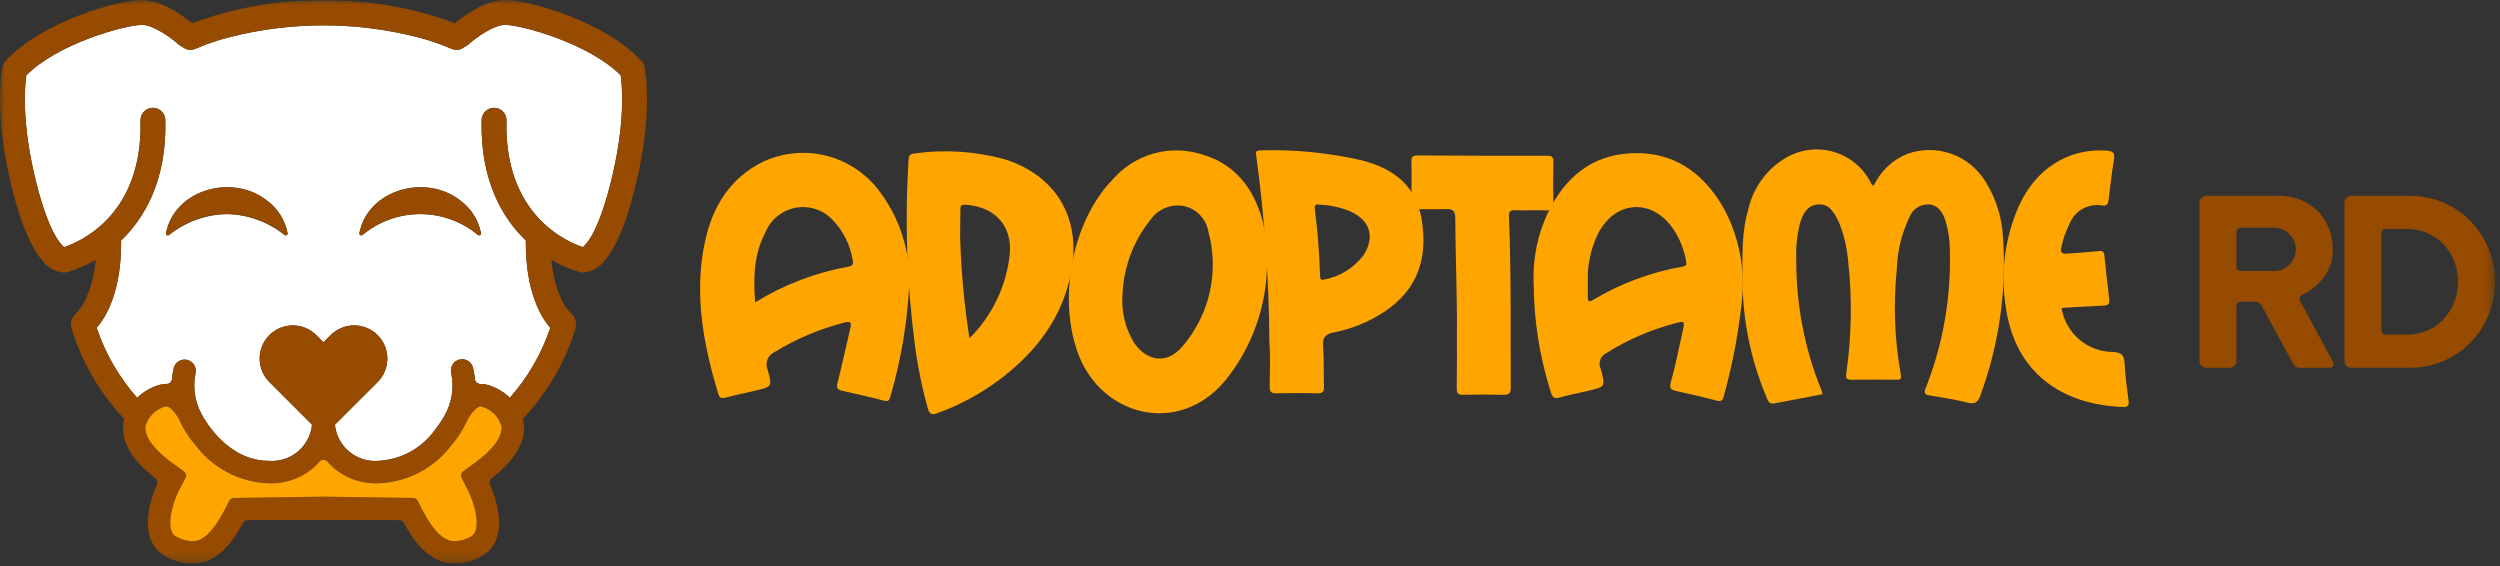 <svg width="265" height="60" viewBox="0 0 265 60" fill="none" xmlns="http://www.w3.org/2000/svg">
<rect x="0" y="0" width="265" height="60" fill="#333333" stroke="none"/>
<g clip-path="url(#clip0_24_2)">
<mask id="mask0_24_2" style="mask-type:luminance" maskUnits="userSpaceOnUse" x="0" y="0" width="265" height="60">
<path d="M264.485 0H0V59.745H264.485V0Z" fill="white"/>
</mask>
<g mask="url(#mask0_24_2)">
<path d="M193.192 41.786C191.477 42.112 189.782 42.427 188.092 42.76C187.664 42.844 187.492 42.673 187.332 42.288C185.659 38.412 184.767 34.243 184.71 30.022C184.71 27.38 184.554 24.739 185.326 22.164C185.582 21.041 186.064 19.981 186.742 19.049C187.42 18.118 188.28 17.334 189.271 16.745C190.025 16.296 190.864 16.005 191.735 15.892C192.606 15.779 193.491 15.845 194.335 16.087C195.179 16.329 195.965 16.741 196.644 17.297C197.324 17.854 197.882 18.544 198.284 19.325C198.356 19.451 198.363 19.642 198.622 19.668C199.333 18.159 200.581 16.968 202.122 16.329C203.643 15.771 205.311 15.762 206.838 16.302C208.365 16.843 209.656 17.9 210.487 19.29C211.588 21.063 212.218 23.087 212.318 25.171C212.708 30.869 211.888 36.584 209.91 41.942C209.625 42.703 209.303 42.859 208.54 42.672C207.231 42.35 205.894 42.132 204.56 41.92C203.994 41.83 203.92 41.647 204.129 41.126C205.969 36.462 206.838 31.471 206.681 26.46C206.683 25.421 206.527 24.388 206.22 23.395C205.931 22.528 205.484 21.748 204.446 21.667C204 21.652 203.561 21.778 203.19 22.027C202.82 22.276 202.538 22.635 202.383 23.054C201.558 24.793 201.105 26.685 201.056 28.609C200.68 32.304 200.825 36.034 201.486 39.689C201.575 40.119 201.497 40.254 201.062 40.25C199.457 40.237 197.851 40.231 196.247 40.25C195.721 40.257 195.63 40.07 195.709 39.577C196.278 35.589 196.339 31.544 195.89 27.541C195.787 26.381 195.538 25.238 195.148 24.141C195.047 23.844 194.926 23.553 194.787 23.272C194.341 22.409 193.818 21.566 192.687 21.672C191.54 21.78 191.1 22.678 190.805 23.654C190.482 24.904 190.347 26.195 190.405 27.485C190.372 32.245 191.281 36.964 193.079 41.371C193.126 41.507 193.165 41.646 193.196 41.786" fill="#FFA500"/>
<path d="M96.391 29.893C96.211 33.985 95.542 38.041 94.398 41.974C94.28 42.434 94.179 42.597 93.661 42.46C92.203 42.075 90.729 41.751 89.261 41.42C88.761 41.308 88.639 41.12 88.779 40.575C89.272 38.659 89.679 36.72 90.134 34.795C90.283 34.168 90.158 34.036 89.499 34.195C86.907 34.858 84.429 35.903 82.145 37.295C81.968 37.369 81.807 37.477 81.672 37.614C81.537 37.75 81.43 37.912 81.358 38.09C81.286 38.268 81.25 38.459 81.252 38.651C81.254 38.843 81.295 39.033 81.371 39.209C81.876 40.99 81.846 40.998 80.027 41.417C78.986 41.657 77.942 41.886 76.906 42.145C76.506 42.245 76.28 42.211 76.141 41.753C74.536 36.462 73.541 31.1 74.732 25.59C75.527 21.9 77.388 18.852 80.911 17.131C83.033 16.151 85.43 15.939 87.69 16.533C89.951 17.127 91.935 18.488 93.301 20.385C95.345 23.127 96.431 26.465 96.391 29.885M80.05 32.046C83.088 30.176 86.448 28.89 89.958 28.254C90.485 28.154 90.452 27.884 90.377 27.525C90.117 25.964 89.397 24.516 88.31 23.366C87.821 22.825 87.202 22.417 86.512 22.181C85.822 21.945 85.083 21.888 84.365 22.016C83.647 22.144 82.974 22.453 82.407 22.913C81.842 23.373 81.402 23.969 81.13 24.646C79.917 26.924 79.84 29.392 80.051 32.046" fill="#FFA500"/>
<path d="M162.561 29.979C162.46 27.362 163.005 24.76 164.148 22.404C165.954 18.765 168.748 16.425 172.948 16.241C177.333 16.048 180.44 18.224 182.602 21.872C184.336 24.973 185.042 28.544 184.618 32.072C184.26 35.418 183.627 38.73 182.726 41.972C182.598 42.485 182.435 42.594 181.908 42.45C180.514 42.07 179.099 41.769 177.69 41.45C177.183 41.334 176.908 41.229 177.102 40.534C177.602 38.751 177.955 36.928 178.361 35.12C178.61 34.014 178.601 33.996 177.471 34.294C174.916 34.972 172.479 36.035 170.245 37.448C169.965 37.581 169.747 37.817 169.636 38.106C169.524 38.395 169.527 38.716 169.645 39.003C169.661 39.064 169.689 39.121 169.704 39.182C170.169 40.998 170.17 41 168.356 41.425C167.346 41.661 166.324 41.852 165.328 42.136C164.761 42.298 164.558 42.136 164.396 41.603C163.199 37.847 162.583 33.931 162.568 29.989M168.307 29.989C168.307 30.489 168.314 30.996 168.307 31.499C168.3 32.002 168.507 32.009 168.875 31.783C171.794 30.039 175.008 28.844 178.358 28.258C178.75 28.183 178.792 28.046 178.729 27.697C178.525 26.484 178.068 25.327 177.388 24.302C175.138 20.978 171.219 21.209 169.388 24.779C168.6 26.398 168.23 28.189 168.314 29.987" fill="#FFA500"/>
<path d="M134.306 27.544C134.367 32.173 132.816 36.68 129.918 40.291C124.966 46.247 116.966 44.11 114.418 37.828C112.018 31.899 113.595 23.44 117.99 18.978C119.117 17.691 120.591 16.757 122.235 16.286C123.88 15.816 125.625 15.829 127.262 16.324C130.82 17.307 132.81 19.818 133.788 23.246C134.166 24.647 134.34 26.095 134.302 27.546M118.984 31.23C118.855 32.983 119.263 34.734 120.154 36.249C121.534 38.349 123.748 38.638 125.34 36.719C126.76 35.069 127.753 33.096 128.232 30.972C128.71 28.849 128.66 26.64 128.086 24.541C127.971 23.883 127.662 23.274 127.199 22.793C126.736 22.312 126.139 21.98 125.486 21.841C124.816 21.716 124.124 21.789 123.494 22.05C122.865 22.311 122.325 22.75 121.94 23.312C120.126 25.565 119.091 28.344 118.988 31.234" fill="#FFA500"/>
<path d="M96.962 36.428C96.122 30.003 95.9 23.512 96.3 17.045C96.326 16.621 96.356 16.325 96.877 16.275C100.092 15.816 103.367 16.023 106.499 16.882C112.182 18.689 114.828 23.474 113.41 29.51C112.256 34.423 109.181 37.996 105.142 40.821C103.354 42.05 101.418 43.047 99.38 43.791C98.721 44.038 98.509 43.867 98.343 43.267C97.715 41.025 97.254 38.739 96.963 36.429M102.763 35.861C105.179 33.463 106.689 30.302 107.035 26.915C107.321 23.91 105.428 21.915 102.37 21.703C101.948 21.674 101.803 21.75 101.805 22.175C101.811 23.242 101.756 24.311 101.783 25.375C101.891 28.887 102.218 32.388 102.762 35.859" fill="#FFA500"/>
<path d="M134.554 36.18C134.509 29.635 134.049 23.099 133.177 16.612C133.127 16.28 132.984 15.939 133.594 15.941C137.243 15.831 140.89 16.194 144.446 17.021C147.728 17.899 150.101 19.654 150.697 23.256C151.37 27.326 150.303 30.665 146.777 33.024C145.119 34.118 143.263 34.876 141.314 35.256C140.408 35.44 140.188 35.83 140.25 36.702C140.35 38.112 140.287 39.532 140.343 40.947C140.366 41.526 140.195 41.709 139.607 41.692C138.192 41.65 136.774 41.659 135.359 41.692C134.822 41.703 134.577 41.607 134.587 40.982C134.615 39.19 134.661 37.396 134.556 36.182M139.944 21.707C139.568 21.616 139.299 21.661 139.372 22.199C139.688 24.538 139.84 26.89 139.93 29.247C139.94 29.518 139.966 29.747 140.361 29.633C141.982 29.326 143.438 28.444 144.461 27.149C145.811 25.195 145.261 23.33 143.086 22.387C142.086 21.976 141.021 21.746 139.94 21.708" fill="#FFA500"/>
<path d="M218.522 32.641C218.729 33.936 219.39 35.116 220.385 35.971C221.381 36.825 222.647 37.299 223.959 37.307C224.797 37.358 225.159 37.568 225.2 38.453C225.266 39.8 225.46 41.142 225.629 42.483C225.691 42.978 225.55 43.154 225.035 43.137C218.573 42.914 213.563 39.514 212.608 32.498C212.043 28.903 212.518 25.222 213.975 21.888C215.79 17.853 219.246 15.7 223.275 15.962C224.047 16.012 224.197 16.262 224.068 16.993C223.829 18.353 223.702 19.733 223.522 21.104C223.468 21.52 223.422 21.871 222.797 21.777C222.106 21.664 221.398 21.785 220.784 22.121C220.17 22.457 219.686 22.989 219.409 23.631C219.002 24.447 218.697 25.309 218.502 26.2C218.351 26.765 218.581 26.932 219.12 26.884C220.22 26.784 221.32 26.748 222.407 26.619C222.851 26.566 223.026 26.636 223.071 27.1C223.218 28.633 223.384 30.164 223.576 31.691C223.648 32.26 223.405 32.379 222.902 32.399C221.459 32.455 220.018 32.555 218.522 32.641Z" fill="#FFA500"/>
<path d="M154.431 35.209C154.465 31.209 154.277 27.219 154.259 23.225C154.259 22.441 154.121 22.125 153.234 22.162C152.796 22.18 150.703 22.191 150.447 22.172C149.621 22.112 149.619 21.744 149.619 20.33C149.619 19.26 149.642 18.189 149.61 17.12C149.595 16.62 149.76 16.475 150.254 16.478C153.842 16.506 160.419 16.516 164.007 16.508C164.495 16.508 164.668 16.645 164.659 17.145C164.632 18.624 164.623 20.104 164.659 21.583C164.676 22.204 164.408 22.326 163.871 22.301C163.18 22.268 161.255 22.313 160.564 22.287C160.064 22.268 159.927 22.459 159.948 22.956C160.206 28.994 160.097 35.037 160.143 41.078C160.143 41.715 159.943 41.867 159.343 41.85C157.928 41.81 156.51 41.812 155.094 41.85C154.547 41.864 154.407 41.686 154.415 41.158C154.444 39.176 154.427 37.193 154.427 35.21" fill="#FFA500"/>
<path d="M233.152 21.537C233.143 21.432 233.157 21.326 233.193 21.228C233.229 21.129 233.286 21.039 233.361 20.964C233.435 20.89 233.525 20.833 233.624 20.797C233.723 20.761 233.828 20.747 233.933 20.756H241.59C242.342 20.75 243.088 20.885 243.79 21.156C244.462 21.417 245.077 21.806 245.6 22.302C246.127 22.806 246.544 23.413 246.824 24.086C247.129 24.829 247.279 25.627 247.267 26.43C247.297 27.481 246.976 28.512 246.355 29.36C245.752 30.163 244.967 30.81 244.063 31.248C243.998 31.27 243.938 31.307 243.889 31.356C243.84 31.405 243.803 31.464 243.781 31.529C243.758 31.595 243.751 31.664 243.759 31.733C243.767 31.801 243.791 31.867 243.829 31.925L247.267 38.306C247.316 38.375 247.346 38.456 247.355 38.54C247.364 38.625 247.352 38.71 247.319 38.788C247.252 38.921 247.096 38.988 246.85 38.988H243.803C243.646 38.988 243.492 38.943 243.36 38.858C243.226 38.777 243.118 38.659 243.048 38.519L239.766 32.451C239.696 32.311 239.588 32.194 239.454 32.112C239.322 32.027 239.168 31.982 239.011 31.982H237.578C237.507 31.972 237.435 31.978 237.367 32.001C237.299 32.023 237.238 32.061 237.187 32.112C237.136 32.163 237.098 32.224 237.076 32.292C237.053 32.36 237.047 32.432 237.057 32.503V38.203C237.066 38.308 237.052 38.413 237.016 38.512C236.98 38.611 236.923 38.701 236.849 38.776C236.774 38.85 236.684 38.907 236.585 38.943C236.486 38.979 236.381 38.993 236.276 38.984H233.932C233.827 38.993 233.722 38.979 233.623 38.943C233.524 38.907 233.434 38.85 233.36 38.776C233.285 38.701 233.228 38.611 233.192 38.512C233.156 38.413 233.142 38.308 233.151 38.203L233.152 21.537ZM241.07 28.726C241.375 28.728 241.677 28.666 241.956 28.544C242.505 28.307 242.943 27.869 243.18 27.32C243.3 27.04 243.362 26.739 243.362 26.434C243.362 26.13 243.3 25.829 243.18 25.549C242.943 25 242.505 24.562 241.956 24.325C241.677 24.203 241.375 24.141 241.07 24.143H237.58C237.509 24.133 237.437 24.139 237.369 24.162C237.301 24.184 237.24 24.222 237.189 24.273C237.138 24.324 237.1 24.385 237.078 24.453C237.055 24.521 237.049 24.593 237.059 24.664V28.2C237.049 28.271 237.055 28.343 237.078 28.411C237.1 28.479 237.138 28.54 237.189 28.591C237.24 28.642 237.301 28.68 237.369 28.702C237.437 28.725 237.509 28.731 237.58 28.721L241.07 28.726Z" fill="#964B00"/>
<path d="M248.518 21.538C248.509 21.433 248.523 21.328 248.559 21.229C248.595 21.13 248.652 21.04 248.727 20.965C248.801 20.891 248.891 20.834 248.99 20.798C249.089 20.762 249.194 20.748 249.299 20.757H255.472C256.663 20.752 257.843 20.987 258.942 21.448C260.04 21.909 261.035 22.587 261.866 23.44C262.678 24.28 263.327 25.263 263.78 26.34C264.25 27.457 264.489 28.657 264.48 29.869C264.488 31.085 264.25 32.29 263.78 33.411C263.331 34.49 262.682 35.474 261.866 36.311C261.048 37.144 260.075 37.807 259.001 38.265C257.887 38.745 256.685 38.989 255.472 38.981H249.299C249.194 38.99 249.089 38.976 248.99 38.94C248.891 38.904 248.801 38.847 248.727 38.773C248.652 38.698 248.595 38.608 248.559 38.509C248.523 38.41 248.509 38.305 248.518 38.2V21.538ZM255.186 35.472C255.921 35.478 256.65 35.327 257.322 35.029C257.967 34.745 258.547 34.333 259.028 33.818C259.51 33.299 259.89 32.694 260.148 32.034C260.418 31.345 260.554 30.612 260.548 29.872C260.553 29.128 260.417 28.39 260.148 27.697C259.894 27.035 259.513 26.43 259.028 25.913C258.544 25.404 257.964 24.997 257.322 24.713C256.65 24.415 255.921 24.264 255.186 24.27H252.946C252.875 24.26 252.803 24.266 252.735 24.289C252.667 24.311 252.606 24.349 252.555 24.4C252.504 24.451 252.466 24.512 252.444 24.58C252.421 24.648 252.415 24.72 252.425 24.791V34.949C252.415 35.02 252.421 35.092 252.444 35.16C252.466 35.228 252.504 35.289 252.555 35.34C252.606 35.391 252.667 35.429 252.735 35.451C252.803 35.474 252.875 35.48 252.946 35.47L255.186 35.472Z" fill="#964B00"/>
<path d="M65.791 7.98C65.956 9.119 66.325 13.126 64.691 19.544C63.402 24.592 62.173 25.893 61.783 26.192C60.183 25.668 53.425 22.851 53.69 12.781C53.695 12.608 53.665 12.436 53.603 12.274C53.541 12.112 53.448 11.964 53.329 11.839C53.21 11.713 53.067 11.612 52.909 11.542C52.751 11.471 52.58 11.433 52.407 11.428C52.234 11.423 52.062 11.453 51.9 11.515C51.738 11.577 51.59 11.67 51.465 11.789C51.339 11.908 51.238 12.051 51.168 12.209C51.097 12.367 51.059 12.538 51.054 12.711C50.88 19.322 53.429 23.278 55.74 25.493C55.686 30.905 57.354 33.625 58.333 34.75C57.414 37.482 55.957 40.002 54.048 42.161C53.399 41.543 52.616 41.083 51.761 40.816C51.493 40.738 51.215 40.697 50.935 40.696H50.917C50.774 40.699 50.635 40.648 50.527 40.553C50.42 40.458 50.353 40.326 50.339 40.183C50.306 39.781 50.242 39.381 50.147 38.989C50.11 38.837 50.044 38.694 49.952 38.568C49.86 38.441 49.744 38.334 49.611 38.253C49.477 38.171 49.329 38.117 49.175 38.093C49.02 38.068 48.862 38.075 48.711 38.111C48.559 38.148 48.415 38.215 48.289 38.306C48.163 38.399 48.056 38.515 47.974 38.648C47.893 38.781 47.838 38.929 47.814 39.084C47.79 39.238 47.796 39.396 47.833 39.548C48.158 41.112 47.894 42.742 47.091 44.123C46.794 44.639 46.458 45.132 46.085 45.596C46.081 45.6 46.078 45.605 46.076 45.61C45.386 46.565 44.49 47.353 43.454 47.914C42.417 48.475 41.268 48.795 40.091 48.85C38.977 48.939 37.873 48.587 37.016 47.871C36.159 47.155 35.617 46.131 35.506 45.019L39.269 41.256L40.03 40.495C40.69 39.834 41.059 38.939 41.059 38.005C41.058 37.072 40.686 36.177 40.026 35.517C39.365 34.858 38.469 34.488 37.536 34.489C36.602 34.49 35.708 34.861 35.048 35.522L34.287 36.282L33.526 35.522C32.866 34.862 31.972 34.492 31.039 34.492C30.106 34.492 29.212 34.862 28.552 35.522C27.892 36.182 27.522 37.076 27.522 38.009C27.522 38.942 27.892 39.836 28.552 40.496L29.313 41.257L33.074 45.02C32.963 46.132 32.421 47.156 31.564 47.872C30.707 48.588 29.603 48.94 28.489 48.851C24.189 48.851 21.775 44.674 21.365 43.898C20.646 42.572 20.421 41.034 20.729 39.557C20.795 39.253 20.738 38.935 20.573 38.672C20.407 38.409 20.145 38.221 19.843 38.149C19.54 38.076 19.222 38.125 18.955 38.285C18.688 38.444 18.494 38.702 18.415 39.003C18.322 39.391 18.259 39.785 18.227 40.183C18.213 40.325 18.147 40.457 18.04 40.552C17.933 40.647 17.795 40.699 17.652 40.696H17.648C17.369 40.697 17.092 40.737 16.825 40.816C15.969 41.083 15.185 41.544 14.536 42.163C12.626 40.003 11.168 37.481 10.248 34.748C11.227 33.623 12.896 30.903 12.841 25.491C15.153 23.276 17.701 19.32 17.527 12.709C17.522 12.536 17.484 12.365 17.413 12.207C17.343 12.049 17.242 11.906 17.116 11.787C16.991 11.668 16.843 11.575 16.681 11.513C16.519 11.451 16.347 11.421 16.174 11.426C16.001 11.431 15.83 11.469 15.672 11.54C15.514 11.61 15.371 11.711 15.252 11.837C15.133 11.962 15.04 12.11 14.978 12.272C14.916 12.434 14.886 12.606 14.891 12.779C15.156 22.85 8.4 25.666 6.798 26.19C6.409 25.89 5.179 24.59 3.892 19.542C2.253 13.125 2.623 9.118 2.792 7.978C6.138 4.615 13.195 2.672 15.008 2.638C16.17 2.617 18.03 3.899 18.931 4.713C19.046 4.817 19.179 4.9 19.323 4.957C19.517 5.127 19.756 5.237 20.011 5.273C20.266 5.308 20.526 5.268 20.759 5.157C21.938 4.646 23.158 4.232 24.405 3.921C30.893 2.278 37.688 2.278 44.176 3.921C45.423 4.232 46.642 4.646 47.821 5.157C47.998 5.242 48.193 5.285 48.389 5.285C48.709 5.284 49.018 5.168 49.259 4.958C49.404 4.9 49.537 4.816 49.653 4.712C50.553 3.898 52.412 2.612 53.574 2.637C55.387 2.672 62.443 4.615 65.791 7.98ZM50.662 24.909C50.695 24.933 50.735 24.947 50.776 24.949C50.817 24.951 50.858 24.94 50.893 24.919C50.928 24.897 50.956 24.866 50.973 24.829C50.99 24.791 50.996 24.75 50.989 24.709C50.708 23.293 49.896 22.037 48.721 21.198C45.121 18.425 39.016 20.062 38.093 24.709C38.087 24.75 38.092 24.792 38.11 24.829C38.127 24.866 38.155 24.898 38.19 24.919C38.226 24.941 38.267 24.951 38.308 24.95C38.349 24.948 38.389 24.933 38.422 24.909C40.14 23.477 42.305 22.692 44.542 22.692C46.779 22.692 48.944 23.477 50.662 24.909ZM30.162 24.909C30.195 24.933 30.235 24.947 30.276 24.949C30.316 24.95 30.357 24.94 30.392 24.918C30.427 24.897 30.454 24.865 30.471 24.828C30.488 24.791 30.494 24.749 30.487 24.709C30.206 23.292 29.395 22.036 28.219 21.198C24.619 18.425 18.514 20.062 17.591 24.709C17.585 24.75 17.591 24.791 17.609 24.828C17.626 24.866 17.654 24.897 17.689 24.918C17.724 24.939 17.765 24.95 17.806 24.948C17.847 24.947 17.887 24.933 17.92 24.909C19.664 23.523 21.813 22.744 24.04 22.692C26.268 22.744 28.417 23.523 30.162 24.909Z" fill="white"/>
<path d="M50.989 24.713C50.996 24.754 50.99 24.795 50.973 24.833C50.956 24.87 50.928 24.901 50.893 24.923C50.858 24.944 50.817 24.955 50.776 24.953C50.735 24.951 50.695 24.937 50.662 24.913C48.944 23.481 46.779 22.696 44.542 22.696C42.305 22.696 40.14 23.481 38.422 24.913C38.389 24.938 38.349 24.952 38.308 24.953C38.267 24.955 38.226 24.945 38.19 24.923C38.155 24.902 38.127 24.87 38.11 24.833C38.092 24.796 38.087 24.754 38.093 24.713C39.016 20.066 45.117 18.429 48.721 21.202C49.896 22.041 50.708 23.297 50.989 24.713Z" fill="#964B00"/>
<path d="M48.285 46.657C48.211 46.757 48.144 46.838 48.085 46.907C48.14 46.838 48.206 46.756 48.285 46.657Z" fill="#964B00"/>
<path d="M48.091 46.907C48.068 46.933 48.049 46.96 48.029 46.981C48.047 46.96 48.068 46.934 48.091 46.907Z" fill="#964B00"/>
<path d="M48.029 46.98L47.978 47.04C47.992 47.022 48.009 47.003 48.029 46.98Z" fill="#964B00"/>
<path d="M47.978 47.04C47.961 47.061 47.944 47.081 47.925 47.1L47.978 47.04Z" fill="#964B00"/>
<path d="M47.914 47.112C47.911 47.115 47.909 47.118 47.907 47.121L47.916 47.112" fill="#964B00"/>
<path d="M18.223 49.041L19.491 49.962C19.599 50.042 19.676 50.157 19.706 50.288C19.737 50.419 19.72 50.557 19.658 50.676L18.941 52.049C18.507 52.912 17.751 55.068 18.173 56.265C18.201 56.346 18.238 56.425 18.282 56.499C18.337 56.586 18.404 56.665 18.482 56.733C18.608 56.842 18.749 56.931 18.9 57C19.359 57.224 19.86 57.351 20.37 57.371C21.107 57.371 22.27 57.025 23.8 54.057L24.3 53.09C24.325 53.045 24.354 53.002 24.388 52.963C24.439 52.908 24.501 52.863 24.57 52.832C24.639 52.801 24.713 52.784 24.788 52.782L25.878 52.77L34.254 52.649H34.321L42.695 52.77L43.783 52.782C43.885 52.784 43.985 52.814 44.071 52.868C44.158 52.922 44.228 52.999 44.274 53.09L44.774 54.057C46.307 57.025 47.468 57.371 48.206 57.371C48.718 57.351 49.22 57.225 49.681 57C49.85 56.941 50.004 56.843 50.13 56.715C50.256 56.588 50.352 56.433 50.409 56.263C50.831 55.055 50.059 52.863 49.641 52.052L48.932 50.67C48.87 50.551 48.853 50.413 48.884 50.283C48.915 50.152 48.992 50.037 49.101 49.958L50.358 49.044C52.313 47.618 53.329 46.189 53.143 45.12C52.995 44.639 52.729 44.202 52.369 43.85C52.01 43.497 51.569 43.239 51.085 43.1C51.036 43.083 50.984 43.073 50.932 43.072C50.532 43.072 49.791 43.972 49.464 44.707C49.464 44.707 49.357 44.936 49.276 45.085C49.086 45.45 48.876 45.805 48.647 46.147C48.587 46.235 48.531 46.318 48.476 46.395C48.407 46.49 48.344 46.578 48.284 46.655C48.21 46.755 48.143 46.836 48.084 46.905C48.061 46.931 48.04 46.958 48.022 46.979C48.004 47 47.985 47.021 47.971 47.039L47.918 47.099C47.915 47.103 47.911 47.107 47.907 47.111L47.898 47.12C46.99 48.349 45.815 49.356 44.462 50.066C43.109 50.776 41.613 51.17 40.086 51.22C39.155 51.258 38.226 51.106 37.356 50.771C36.486 50.436 35.694 49.927 35.029 49.274C34.916 49.161 34.809 49.042 34.709 48.924C34.657 48.863 34.592 48.814 34.519 48.78C34.446 48.746 34.366 48.729 34.286 48.729C34.206 48.729 34.126 48.746 34.053 48.78C33.98 48.814 33.915 48.863 33.863 48.924C33.838 48.954 33.812 48.984 33.786 49.012C33.709 49.1 33.628 49.19 33.543 49.274C32.878 49.926 32.086 50.436 31.216 50.77C30.346 51.105 29.417 51.258 28.486 51.22C26.962 51.17 25.468 50.776 24.118 50.068C22.767 49.36 21.594 48.355 20.686 47.13C20.682 47.127 20.678 47.123 20.674 47.119L20.554 46.984C20.427 46.833 20.211 46.564 19.96 46.196C19.918 46.134 19.876 46.069 19.832 46.003C19.723 45.836 19.611 45.651 19.496 45.453C19.427 45.333 19.359 45.207 19.29 45.077C19.244 44.991 19.2 44.901 19.155 44.808C19.11 44.715 19.067 44.623 19.023 44.527C19.019 44.516 19.014 44.505 19.009 44.494C18.65 43.807 18.009 43.066 17.641 43.066C17.589 43.067 17.537 43.077 17.488 43.094C17.005 43.233 16.564 43.49 16.206 43.842C15.847 44.193 15.581 44.629 15.433 45.109C15.248 46.178 16.263 47.609 18.218 49.033M68.31 7.075C68.354 7.275 69.344 11.961 67.243 20.196C66.343 23.723 65.29 26.209 64.112 27.587C63.851 27.959 63.511 28.268 63.117 28.493C62.722 28.717 62.283 28.852 61.83 28.887C61.749 28.887 61.667 28.881 61.587 28.869C61.55 28.862 61.513 28.855 61.476 28.846C60.415 28.546 59.398 28.106 58.454 27.536C58.551 28.936 58.887 30.309 59.447 31.596C59.707 32.229 60.095 32.802 60.585 33.28C60.79 33.469 60.939 33.713 61.013 33.982C61.088 34.251 61.086 34.536 61.007 34.804C59.912 38.391 57.999 41.676 55.421 44.4C55.866 46.134 55.192 48.33 52.116 50.693C52.017 50.769 51.946 50.877 51.914 50.998C51.883 51.12 51.894 51.248 51.944 51.363C52.563 52.775 54.311 57.515 50.659 59.163C49.894 59.529 49.058 59.727 48.21 59.743C45.546 59.743 43.892 57.443 42.816 55.43C42.769 55.342 42.699 55.269 42.613 55.217C42.528 55.166 42.431 55.138 42.331 55.136H26.251C26.151 55.138 26.053 55.166 25.968 55.218C25.882 55.269 25.812 55.342 25.764 55.43C24.688 57.445 23.034 59.743 20.372 59.743C19.524 59.727 18.689 59.529 17.923 59.163C14.269 57.516 16.017 52.776 16.636 51.363C16.686 51.248 16.697 51.12 16.666 50.998C16.634 50.877 16.563 50.769 16.464 50.693C13.389 48.33 12.716 46.132 13.164 44.399C10.586 41.676 8.674 38.392 7.578 34.806C7.5 34.538 7.498 34.254 7.572 33.985C7.647 33.716 7.795 33.473 8 33.284C8.489 32.806 8.875 32.233 9.134 31.6C9.696 30.313 10.034 28.94 10.134 27.54C9.186 28.11 8.165 28.551 7.1 28.85C7.063 28.859 7.026 28.866 6.989 28.873C6.909 28.885 6.827 28.891 6.746 28.891C6.294 28.856 5.854 28.721 5.46 28.497C5.066 28.272 4.726 27.963 4.466 27.591C3.286 26.213 2.233 23.727 1.333 20.2C-0.763 11.961 0.227 7.272 0.271 7.075C0.322 6.851 0.43 6.644 0.586 6.475C4.39 2.31 12.384 0.051 14.958 0C14.983 0 15.007 0 15.032 0C17.17 0 19.475 1.728 20.358 2.461C24.813 0.803 29.537 -0.014 34.29 0.051C39.044 -0.014 43.768 0.803 48.224 2.461C49.106 1.728 51.411 0 53.549 0C53.574 0 53.598 0 53.623 0C56.2 0.051 64.191 2.31 68 6.47C68.156 6.639 68.264 6.846 68.315 7.07M64.689 19.544C66.326 13.127 65.957 9.12 65.789 7.98C62.441 4.615 55.389 2.672 53.571 2.637C52.409 2.616 50.549 3.898 49.65 4.712C49.534 4.816 49.401 4.9 49.256 4.958C49.015 5.168 48.706 5.284 48.386 5.285C48.19 5.285 47.995 5.242 47.818 5.157C46.639 4.646 45.42 4.232 44.173 3.921C37.685 2.278 30.89 2.278 24.402 3.921C23.155 4.232 21.935 4.646 20.756 5.157C20.523 5.268 20.263 5.308 20.008 5.273C19.753 5.237 19.514 5.127 19.32 4.957C19.176 4.9 19.043 4.817 18.928 4.713C18.028 3.899 16.168 2.613 15.005 2.638C13.195 2.672 6.138 4.615 2.79 7.98C2.625 9.119 2.256 13.126 3.89 19.544C5.177 24.592 6.408 25.893 6.796 26.192C8.396 25.668 15.154 22.851 14.889 12.781C14.884 12.608 14.914 12.436 14.976 12.274C15.038 12.112 15.131 11.964 15.25 11.839C15.369 11.713 15.512 11.612 15.67 11.542C15.828 11.471 15.999 11.433 16.172 11.428C16.345 11.423 16.517 11.453 16.679 11.515C16.841 11.577 16.989 11.67 17.114 11.789C17.24 11.908 17.341 12.051 17.411 12.209C17.482 12.367 17.52 12.538 17.525 12.711C17.699 19.322 15.151 23.278 12.839 25.493C12.894 30.905 11.225 33.625 10.246 34.75C11.165 37.483 12.622 40.004 14.531 42.164C15.18 41.545 15.963 41.084 16.82 40.817C17.087 40.739 17.364 40.698 17.643 40.697H17.65C17.793 40.7 17.931 40.648 18.038 40.553C18.145 40.458 18.211 40.326 18.225 40.184C18.258 39.785 18.323 39.389 18.417 39C18.496 38.699 18.69 38.442 18.957 38.282C19.224 38.122 19.542 38.073 19.845 38.146C20.147 38.218 20.409 38.406 20.575 38.669C20.741 38.932 20.797 39.25 20.731 39.554C20.423 41.031 20.648 42.569 21.367 43.895C21.777 44.67 24.194 48.848 28.491 48.848C29.605 48.937 30.709 48.585 31.566 47.869C32.423 47.153 32.965 46.129 33.076 45.017L29.315 41.254L28.554 40.493C28.227 40.166 27.968 39.779 27.792 39.352C27.615 38.925 27.524 38.468 27.524 38.006C27.524 37.544 27.615 37.087 27.792 36.66C27.968 36.233 28.227 35.846 28.554 35.519C28.881 35.192 29.268 34.933 29.695 34.757C30.122 34.58 30.579 34.489 31.041 34.489C31.503 34.489 31.96 34.58 32.387 34.757C32.814 34.933 33.201 35.192 33.528 35.519L34.289 36.279L35.05 35.519C35.377 35.192 35.765 34.933 36.193 34.756C36.62 34.579 37.078 34.488 37.54 34.489C38.002 34.489 38.46 34.58 38.887 34.757C39.315 34.934 39.703 35.193 40.029 35.52C40.356 35.848 40.616 36.236 40.792 36.663C40.969 37.09 41.06 37.548 41.06 38.011C41.06 38.473 40.969 38.931 40.792 39.358C40.614 39.785 40.355 40.173 40.028 40.5L39.267 41.261L35.5 45.02C35.611 46.132 36.153 47.156 37.01 47.872C37.867 48.588 38.971 48.94 40.085 48.851C41.262 48.796 42.411 48.476 43.448 47.915C44.484 47.354 45.38 46.566 46.07 45.611C46.072 45.606 46.075 45.601 46.079 45.597C46.452 45.133 46.788 44.64 47.085 44.124C47.888 42.743 48.152 41.113 47.827 39.549C47.79 39.397 47.784 39.239 47.808 39.085C47.832 38.931 47.887 38.782 47.968 38.649C48.133 38.38 48.398 38.187 48.705 38.112C49.011 38.038 49.335 38.089 49.605 38.254C49.874 38.418 50.067 38.683 50.141 38.99C50.236 39.382 50.3 39.782 50.333 40.184C50.347 40.327 50.414 40.459 50.521 40.554C50.629 40.649 50.768 40.7 50.911 40.697H50.929C51.209 40.698 51.487 40.739 51.755 40.817C52.61 41.084 53.393 41.544 54.042 42.162C55.951 40.003 57.408 37.482 58.327 34.75C57.348 33.625 55.679 30.905 55.734 25.493C53.424 23.278 50.874 19.322 51.048 12.711C51.053 12.538 51.091 12.367 51.162 12.209C51.232 12.051 51.333 11.908 51.459 11.789C51.584 11.67 51.732 11.577 51.894 11.515C52.056 11.453 52.228 11.423 52.401 11.428C52.574 11.433 52.745 11.471 52.903 11.542C53.061 11.612 53.204 11.713 53.323 11.839C53.442 11.964 53.535 12.112 53.597 12.274C53.659 12.436 53.689 12.608 53.684 12.781C53.419 22.852 60.175 25.668 61.777 26.192C62.167 25.892 63.396 24.592 64.685 19.544" fill="#964B00"/>
<path d="M44.28 53.087C44.257 53.041 44.227 52.998 44.192 52.96C44.228 52.998 44.258 53.041 44.282 53.087" fill="#964B00"/>
<path d="M33.548 49.282C33.632 49.198 33.713 49.108 33.791 49.02C33.714 49.11 33.635 49.198 33.548 49.282Z" fill="#964B00"/>
<path d="M30.489 24.713C30.496 24.753 30.49 24.795 30.473 24.832C30.456 24.869 30.429 24.901 30.394 24.922C30.359 24.944 30.318 24.954 30.277 24.953C30.236 24.951 30.197 24.937 30.164 24.913C28.446 23.48 26.28 22.696 24.043 22.696C21.806 22.696 19.64 23.48 17.922 24.913C17.889 24.937 17.849 24.951 17.808 24.952C17.767 24.954 17.726 24.943 17.691 24.922C17.656 24.901 17.628 24.869 17.611 24.832C17.593 24.795 17.587 24.754 17.593 24.713C18.516 20.066 24.617 18.429 28.221 21.202C29.397 22.04 30.208 23.296 30.489 24.713Z" fill="#964B00"/>
<path d="M53.143 45.117C53.329 46.186 52.313 47.617 50.358 49.041L49.101 49.955C48.992 50.034 48.915 50.149 48.884 50.28C48.853 50.41 48.87 50.548 48.932 50.667L49.641 52.049C50.059 52.863 50.831 55.049 50.409 56.26C50.352 56.43 50.256 56.585 50.13 56.712C50.004 56.84 49.85 56.938 49.681 56.997C49.221 57.221 48.72 57.347 48.209 57.368C47.471 57.368 46.309 57.022 44.777 54.054L44.277 53.087C44.253 53.041 44.223 52.998 44.187 52.96C44.136 52.905 44.074 52.86 44.005 52.829C43.937 52.798 43.862 52.781 43.787 52.779L42.699 52.767L34.325 52.646H34.258L25.882 52.767L24.792 52.779C24.717 52.781 24.642 52.798 24.574 52.829C24.505 52.86 24.443 52.905 24.392 52.96C24.357 52.998 24.327 53.041 24.302 53.087L23.802 54.054C22.269 57.022 21.108 57.368 20.372 57.368C19.862 57.348 19.361 57.221 18.902 56.997C18.748 56.93 18.605 56.841 18.477 56.733C18.4 56.665 18.332 56.586 18.277 56.499C18.233 56.425 18.196 56.346 18.168 56.265C17.746 55.065 18.502 52.912 18.936 52.049L19.653 50.676C19.715 50.557 19.732 50.419 19.701 50.288C19.671 50.157 19.594 50.042 19.486 49.962L18.218 49.041C16.263 47.615 15.248 46.186 15.433 45.117C15.581 44.637 15.847 44.201 16.206 43.85C16.564 43.498 17.005 43.241 17.488 43.102C17.537 43.085 17.589 43.075 17.641 43.074C18.007 43.074 18.65 43.814 19.009 44.502C19.014 44.513 19.019 44.524 19.023 44.535C19.067 44.635 19.111 44.725 19.155 44.816C19.199 44.907 19.245 44.999 19.29 45.085C19.359 45.215 19.427 45.342 19.496 45.461C19.609 45.661 19.723 45.844 19.832 46.011C19.874 46.078 19.918 46.143 19.96 46.204C20.144 46.477 20.342 46.74 20.554 46.992L20.674 47.127C20.678 47.131 20.682 47.135 20.686 47.138C21.594 48.363 22.767 49.368 24.118 50.076C25.468 50.784 26.962 51.178 28.486 51.228C29.417 51.266 30.346 51.113 31.216 50.778C32.086 50.444 32.878 49.934 33.543 49.282C33.629 49.198 33.708 49.11 33.785 49.02C33.812 48.992 33.838 48.962 33.863 48.932C33.915 48.871 33.98 48.821 34.053 48.788C34.126 48.754 34.206 48.736 34.286 48.736C34.367 48.736 34.446 48.754 34.519 48.788C34.592 48.821 34.657 48.871 34.709 48.932C34.809 49.05 34.917 49.169 35.029 49.282C35.694 49.935 36.486 50.444 37.355 50.779C38.225 51.114 39.154 51.266 40.085 51.228C41.612 51.179 43.108 50.784 44.461 50.074C45.814 49.364 46.989 48.357 47.897 47.128L47.904 47.119C47.908 47.115 47.912 47.111 47.915 47.107C47.934 47.088 47.952 47.068 47.968 47.047L48.019 46.987C48.038 46.966 48.058 46.94 48.081 46.913C48.135 46.844 48.202 46.762 48.281 46.663C48.341 46.586 48.404 46.498 48.472 46.403C48.526 46.326 48.583 46.243 48.643 46.155C48.873 45.813 49.083 45.459 49.272 45.093C49.353 44.944 49.46 44.715 49.46 44.715C49.787 43.977 50.527 43.08 50.928 43.08C50.98 43.081 51.032 43.091 51.081 43.108C51.564 43.247 52.005 43.504 52.364 43.856C52.723 44.208 52.989 44.643 53.138 45.123" fill="#FFA500"/>
</g>
</g>
<defs>
<clipPath id="clip0_24_2">
<rect width="264.485" height="59.745" fill="white"/>
</clipPath>
</defs>
</svg>
